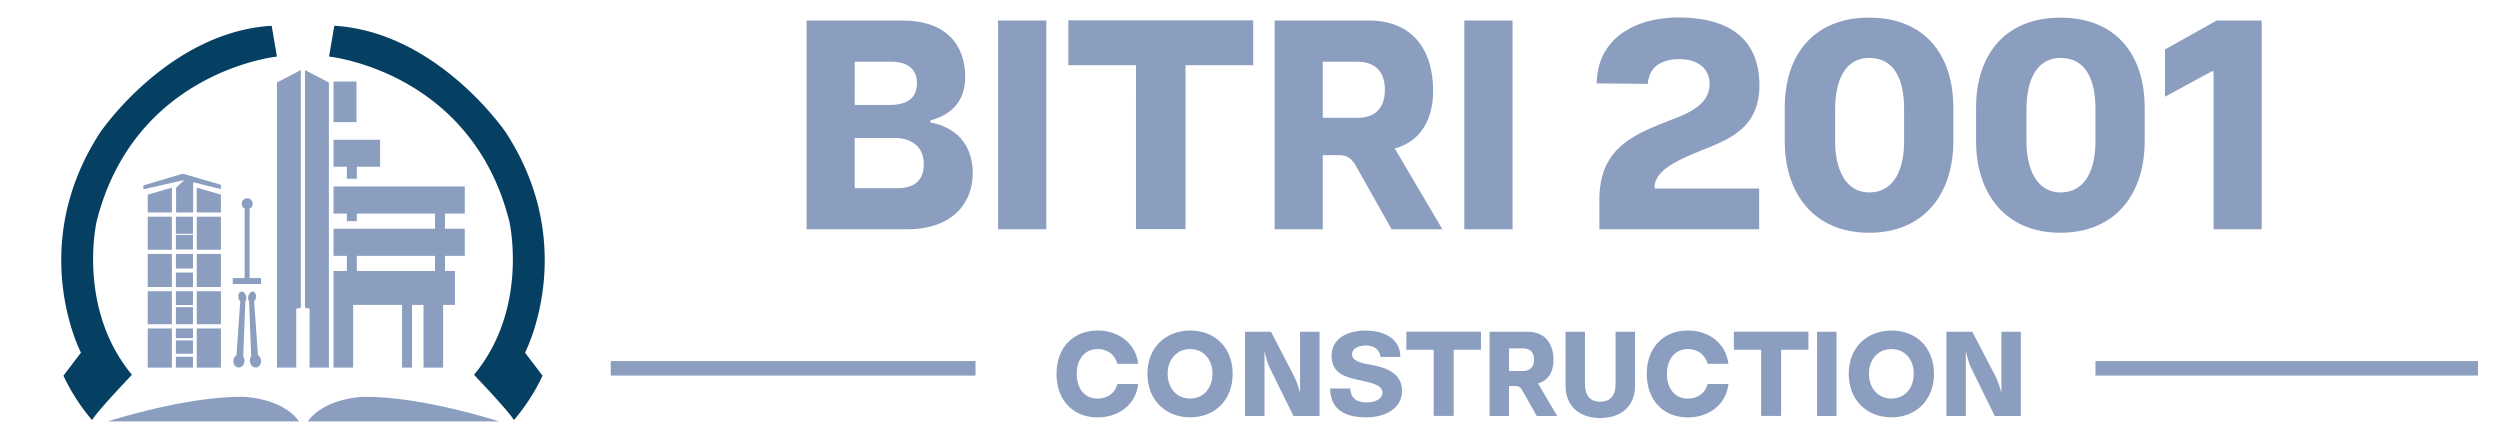 <?xml version="1.0" encoding="UTF-8"?> <svg xmlns="http://www.w3.org/2000/svg" id="Layer_1" data-name="Layer 1" viewBox="0 0 2397.7 422.61"><defs><style>.cls-1{fill:#8b9ec0;}.cls-2{fill:#054063;}</style></defs><path class="cls-1" d="M773.58,219.9V19.67h91.74c41.63,0,60.39,22.74,60.39,54.08,0,20-9.58,35.22-33.41,41.74v1.94c24,4.3,40.67,20.8,40.67,48.81,0,27.32-18.35,53.66-63,53.66Zm46.15-119.25h33.82c11.09,0,25.88-3.19,25.88-20.8,0-17.89-15.06-20.66-24.65-20.66h-35Zm0,79.87h40.66c11.64,0,25.61-3.6,25.61-23.16,0-19.27-15.34-25-27.52-25H819.73Z"></path><path class="cls-1" d="M957.23,19.67h46.28V219.9H957.23Z"></path><path class="cls-1" d="M1089.52,62.52h-64.91v-43h177.33v43H1137V219.76h-47.52Z"></path><path class="cls-1" d="M1301.24,160.55c-4.65-8.45-8.62-11.78-17.66-11.78h-14.93V219.9h-46.14V19.67h90.24c41.62,0,61.75,27.73,61.75,67.53,0,27.87-12.46,48.67-36.83,55.19l45.73,77.51h-48.74ZM1268.65,113h33.69c11.09,0,25.88-4.57,25.88-27,0-23.15-16.43-26.76-25.88-26.76h-33.69Z"></path><path class="cls-1" d="M1404.38,19.67h46.28V219.9h-46.28Z"></path><path class="cls-1" d="M1533.93,219.9v-28c0-48.53,30.27-61.7,65.6-75.71,15.74-6.1,40.12-14.14,40.12-35.63,0-14.43-10.82-23.85-29.17-23.85-12,0-25.61,4.29-28.89,17.47a16.72,16.72,0,0,0-1.1,6.24L1531.33,80a51,51,0,0,1,.42-6.52c4.1-39.93,40.53-56.71,77.91-56.71,42,0,77.64,15.39,77.78,65.17-.14,41.74-30.27,52.14-56.83,62.82-23.42,9.56-41.49,18.3-43.68,32.86v3.19h100.23v39.1Z"></path><path class="cls-1" d="M1711.7,135.32v-31.9c0-51.72,28.48-86.52,80.93-86.52s80.79,34.66,80.79,86.52v31.9c0,50.2-27.66,87.91-80.79,87.91S1711.7,185.38,1711.7,135.32Zm114.48.55V104.39c0-25.09-7.4-48.81-33.55-48.81-24.24,0-32.59,23.86-32.59,48.81v31.48c0,25,9.17,48.67,32.59,48.67C1817.69,184.54,1826.18,160.69,1826.18,135.87Z"></path><path class="cls-1" d="M1895.21,135.32v-31.9c0-51.72,28.49-86.52,80.93-86.52s80.79,34.66,80.79,86.52v31.9c0,50.2-27.66,87.91-80.79,87.91S1895.21,185.38,1895.21,135.32Zm114.48.55V104.39c0-25.09-7.39-48.81-33.55-48.81-24.24,0-32.59,23.86-32.59,48.81v31.48c0,25,9.18,48.67,32.59,48.67C2001.2,184.54,2009.69,160.69,2009.69,135.87Z"></path><path class="cls-1" d="M2076.4,47.4,2126,19.67h43.14V219.9H2123V68.34h-1.64L2076.4,92.75Z"></path><path class="cls-1" d="M1052.8,317c19.77,0,35.63,11.91,38.61,30.38.11.55.16,1,.22,1.51h-20a8.9,8.9,0,0,0-.45-1.35c-2.37-7.44-9.16-12.75-18.39-12.75-12.65,0-20.1,10-20.1,23.72,0,14,7.45,23.78,20,23.78,9.39,0,16.13-5.21,18.39-12.37.23-.56.39-1.12.61-1.62h19.94a18,18,0,0,1-.33,2.07c-3,18.18-18.67,29.93-38.66,29.93-23.14,0-39.33-16.17-39.33-41.73C1013.31,333.17,1029.6,317,1052.8,317Z"></path><path class="cls-1" d="M1141.57,317c23.59,0,40.65,16.33,40.65,41.51s-17.12,41.73-40.76,41.73-41-16.5-41-41.73S1118,317,1141.57,317Zm21.27,41.4c0-13.43-8.34-23.61-21.43-23.61s-21.54,10.18-21.54,23.61c0,13.7,8.5,23.83,21.54,23.83S1162.84,372.1,1162.84,358.4Z"></path><path class="cls-1" d="M1246.86,376.63V318.17h18.67V399h-25L1218,353.19a58.46,58.46,0,0,1-3.76-10.4l-1.49-6.21V399h-18.67V318.17H1219l22,42.41a70.7,70.7,0,0,1,4.14,10.35Z"></path><path class="cls-1" d="M1277.09,341.11c0-16.78,15.74-24.06,32.31-24.06,19,0,33.91,8.4,33.63,25.29h-19c-.77-7.1-6.35-11-13.7-11-5.41,0-13.59,1.74-13.59,8.62,0,5.77,7.4,7.94,15.25,9.35,16.9,2.85,32.64,8.05,32.64,25.56,0,17.68-17.29,25.4-34.08,25.4-19.44,0-34.46-6.44-34.85-27.64h19.17c.6,9.12,6,13.32,15.74,13.32,6.85,0,15.3-2.41,15.3-9.74s-12-9.34-23.81-12C1289.68,361.53,1277.09,357.72,1277.09,341.11Z"></path><path class="cls-1" d="M1375,335.46h-26.18V318.12h71.53v17.34h-26.18V398.9H1375Z"></path><path class="cls-1" d="M1460.37,375c-1.88-3.41-3.48-4.75-7.12-4.75h-6V399h-18.62V318.17H1465c16.79,0,24.91,11.19,24.91,27.25,0,11.24-5,19.63-14.86,22.26L1493.51,399h-19.66Zm-13.14-19.19h13.58c4.48,0,10.44-1.84,10.44-10.91,0-9.34-6.63-10.79-10.44-10.79h-13.58Z"></path><path class="cls-1" d="M1501.48,370.14v-52h18.61v50.19c0,10.79,4.92,16.95,14.69,16.95s14.69-6.16,14.69-16.95V318.17h18.67v52c0,18.8-12.76,30.77-33.41,30.77C1514.35,400.91,1501.48,389.06,1501.48,370.14Z"></path><path class="cls-1" d="M1618.85,317c19.78,0,35.63,11.91,38.61,30.38.11.55.17,1,.23,1.51h-20a10.17,10.17,0,0,0-.44-1.35c-2.38-7.44-9.17-12.75-18.4-12.75-12.64,0-20.1,10-20.1,23.72,0,14,7.46,23.78,20,23.78,9.39,0,16.12-5.21,18.39-12.37.22-.56.39-1.12.6-1.62h20a16.15,16.15,0,0,1-.34,2.07c-3,18.18-18.66,29.93-38.66,29.93-23.14,0-39.32-16.17-39.32-41.73C1579.37,333.17,1595.66,317,1618.85,317Z"></path><path class="cls-1" d="M1689.07,335.46h-26.18V318.12h71.53v17.34h-26.18V398.9h-19.17Z"></path><path class="cls-1" d="M1742.71,318.17h18.67V399h-18.67Z"></path><path class="cls-1" d="M1814.19,317c23.58,0,40.65,16.33,40.65,41.51s-17.12,41.73-40.76,41.73-41-16.5-41-41.73S1790.6,317,1814.19,317Zm21.26,41.4c0-13.43-8.34-23.61-21.43-23.61s-21.54,10.18-21.54,23.61c0,13.7,8.51,23.83,21.54,23.83S1835.45,372.1,1835.45,358.4Z"></path><path class="cls-1" d="M1919.48,376.63V318.17h18.66V399h-25l-22.48-45.77a57.69,57.69,0,0,1-3.76-10.4l-1.49-6.21V399h-18.67V318.17h24.91l22,42.41a69.65,69.65,0,0,1,4.15,10.35Z"></path><rect class="cls-1" x="585.74" y="346.29" width="349.85" height="13.92"></rect><rect class="cls-1" x="2009.74" y="346.29" width="366.82" height="13.92"></rect><path class="cls-2" d="M265.6,54.27S129.11,68.15,92.74,212.11c0,0-19.36,83.14,33.82,147.37,0,0-31.7,33-38.29,43.39a190,190,0,0,1-27.44-42.54l16.81-22.12s-53-101.56,18.5-211.31c0,0,65.3-96.24,164.41-102.19Z"></path><path class="cls-2" d="M315.58,54.27S452.07,68.15,488.44,212.11c0,0,19.35,83.14-33.82,147.37,0,0,31.69,33,38.29,43.39a189.73,189.73,0,0,0,27.43-42.54l-16.8-22.12s53-101.56-18.5-211.31c0,0-65.3-96.24-164.41-102.19Z"></path><polygon class="cls-1" points="294.69 68.31 315.42 79.15 315.42 352.57 296.92 352.57 296.92 296.1 292.51 295.14 292.51 67.11 294.69 68.31"></polygon><polygon class="cls-1" points="286.34 68.31 265.6 79.15 265.6 352.57 284.11 352.57 284.11 296.1 288.52 295.14 288.52 67.11 286.34 68.31"></polygon><path class="cls-1" d="M295.22,404.14H478.56s-73.38-24-129.74-23.61C348.82,380.53,311.38,381.39,295.22,404.14Z"></path><path class="cls-1" d="M286.82,404.14H103.48s73.38-24,129.74-23.61C233.22,380.53,270.65,381.39,286.82,404.14Z"></path><rect class="cls-1" x="188.69" y="315.03" width="23.18" height="37.54"></rect><rect class="cls-1" x="141.68" y="315.03" width="23.18" height="37.54"></rect><rect class="cls-1" x="188.69" y="279.29" width="23.18" height="31.69"></rect><rect class="cls-1" x="141.68" y="279.29" width="23.18" height="31.69"></rect><rect class="cls-1" x="188.69" y="243.56" width="23.18" height="31.69"></rect><rect class="cls-1" x="141.68" y="243.56" width="23.18" height="31.69"></rect><rect class="cls-1" x="188.69" y="207.83" width="23.18" height="31.69"></rect><rect class="cls-1" x="141.68" y="207.83" width="23.18" height="31.69"></rect><polygon class="cls-1" points="211.87 203.79 188.69 203.79 188.69 179.97 211.87 186.67 211.87 203.79"></polygon><polygon class="cls-1" points="164.87 203.79 141.68 203.79 141.68 186.67 164.87 179.97 164.87 203.79"></polygon><polygon class="cls-1" points="185.26 203.79 168.88 203.79 168.88 179.97 176.73 172.63 137.51 181.56 137.51 177.84 175.26 166.57 211.82 177.2 211.82 181.35 185.26 174.76 185.26 203.79"></polygon><rect class="cls-1" x="168.69" y="207.83" width="16.38" height="16.38"></rect><rect class="cls-1" x="168.69" y="261.4" width="16.38" height="13.97"></rect><rect class="cls-1" x="168.69" y="243.56" width="16.38" height="13.97"></rect><rect class="cls-1" x="168.69" y="225.3" width="16.38" height="13.97"></rect><rect class="cls-1" x="168.69" y="279.29" width="16.38" height="13.27"></rect><rect class="cls-1" x="168.69" y="294.61" width="16.38" height="16.38"></rect><rect class="cls-1" x="168.69" y="326.51" width="16.38" height="12.76"></rect><rect class="cls-1" x="168.69" y="315.03" width="16.38" height="9.25"></rect><rect class="cls-1" x="168.69" y="342.14" width="16.38" height="10.42"></rect><rect class="cls-1" x="319.89" y="78.2" width="22.01" height="38.92"></rect><polygon class="cls-1" points="332.65 171.43 342.22 171.43 342.22 159.87 364.56 159.87 364.56 134.03 319.89 134.03 319.89 159.87 332.65 159.87 332.65 171.43"></polygon><path class="cls-1" d="M445.75,204.85v-26H319.89v26h12.76v7.26h9.57v-7.26h75v14.54H319.89v26h12.76v14.53H319.89v92.65h18.82V292.43h46.9v60.14h9.57V292.43h11v60.14H425V292.43h11.33V259.92h-9.57V245.39h19v-26h-19V204.85ZM417.2,259.92h-75V245.39h75Z"></path><path class="cls-1" d="M239.41,266.66V200.08a5.23,5.23,0,1,0-4.78-.11v66.69H223.24v5.69h27.11v-5.69Z"></path><path class="cls-1" d="M250.26,345.34a6.83,6.83,0,0,0-2.86-4.68l-3.66-51.58a7.1,7.1,0,0,0,1.64-3.29c.63-2.94-.47-5.67-2.47-6.1s-4.13,1.6-4.77,4.54a6.33,6.33,0,0,0,.7,4.84l2.07,52.77a6.86,6.86,0,0,0-1.16,5.11c.53,3.46,3.31,5.91,6.21,5.46S250.79,348.8,250.26,345.34Z"></path><path class="cls-1" d="M223.92,345.34a6.76,6.76,0,0,1,2.86-4.68l3.65-51.58a7.09,7.09,0,0,1-1.63-3.29c-.64-2.94.47-5.67,2.47-6.1s4.13,1.6,4.76,4.54a6.38,6.38,0,0,1-.69,4.84l-2.07,52.77a6.91,6.91,0,0,1,1.16,5.11c-.53,3.46-3.32,5.91-6.22,5.46S223.39,348.8,223.92,345.34Z"></path></svg> 